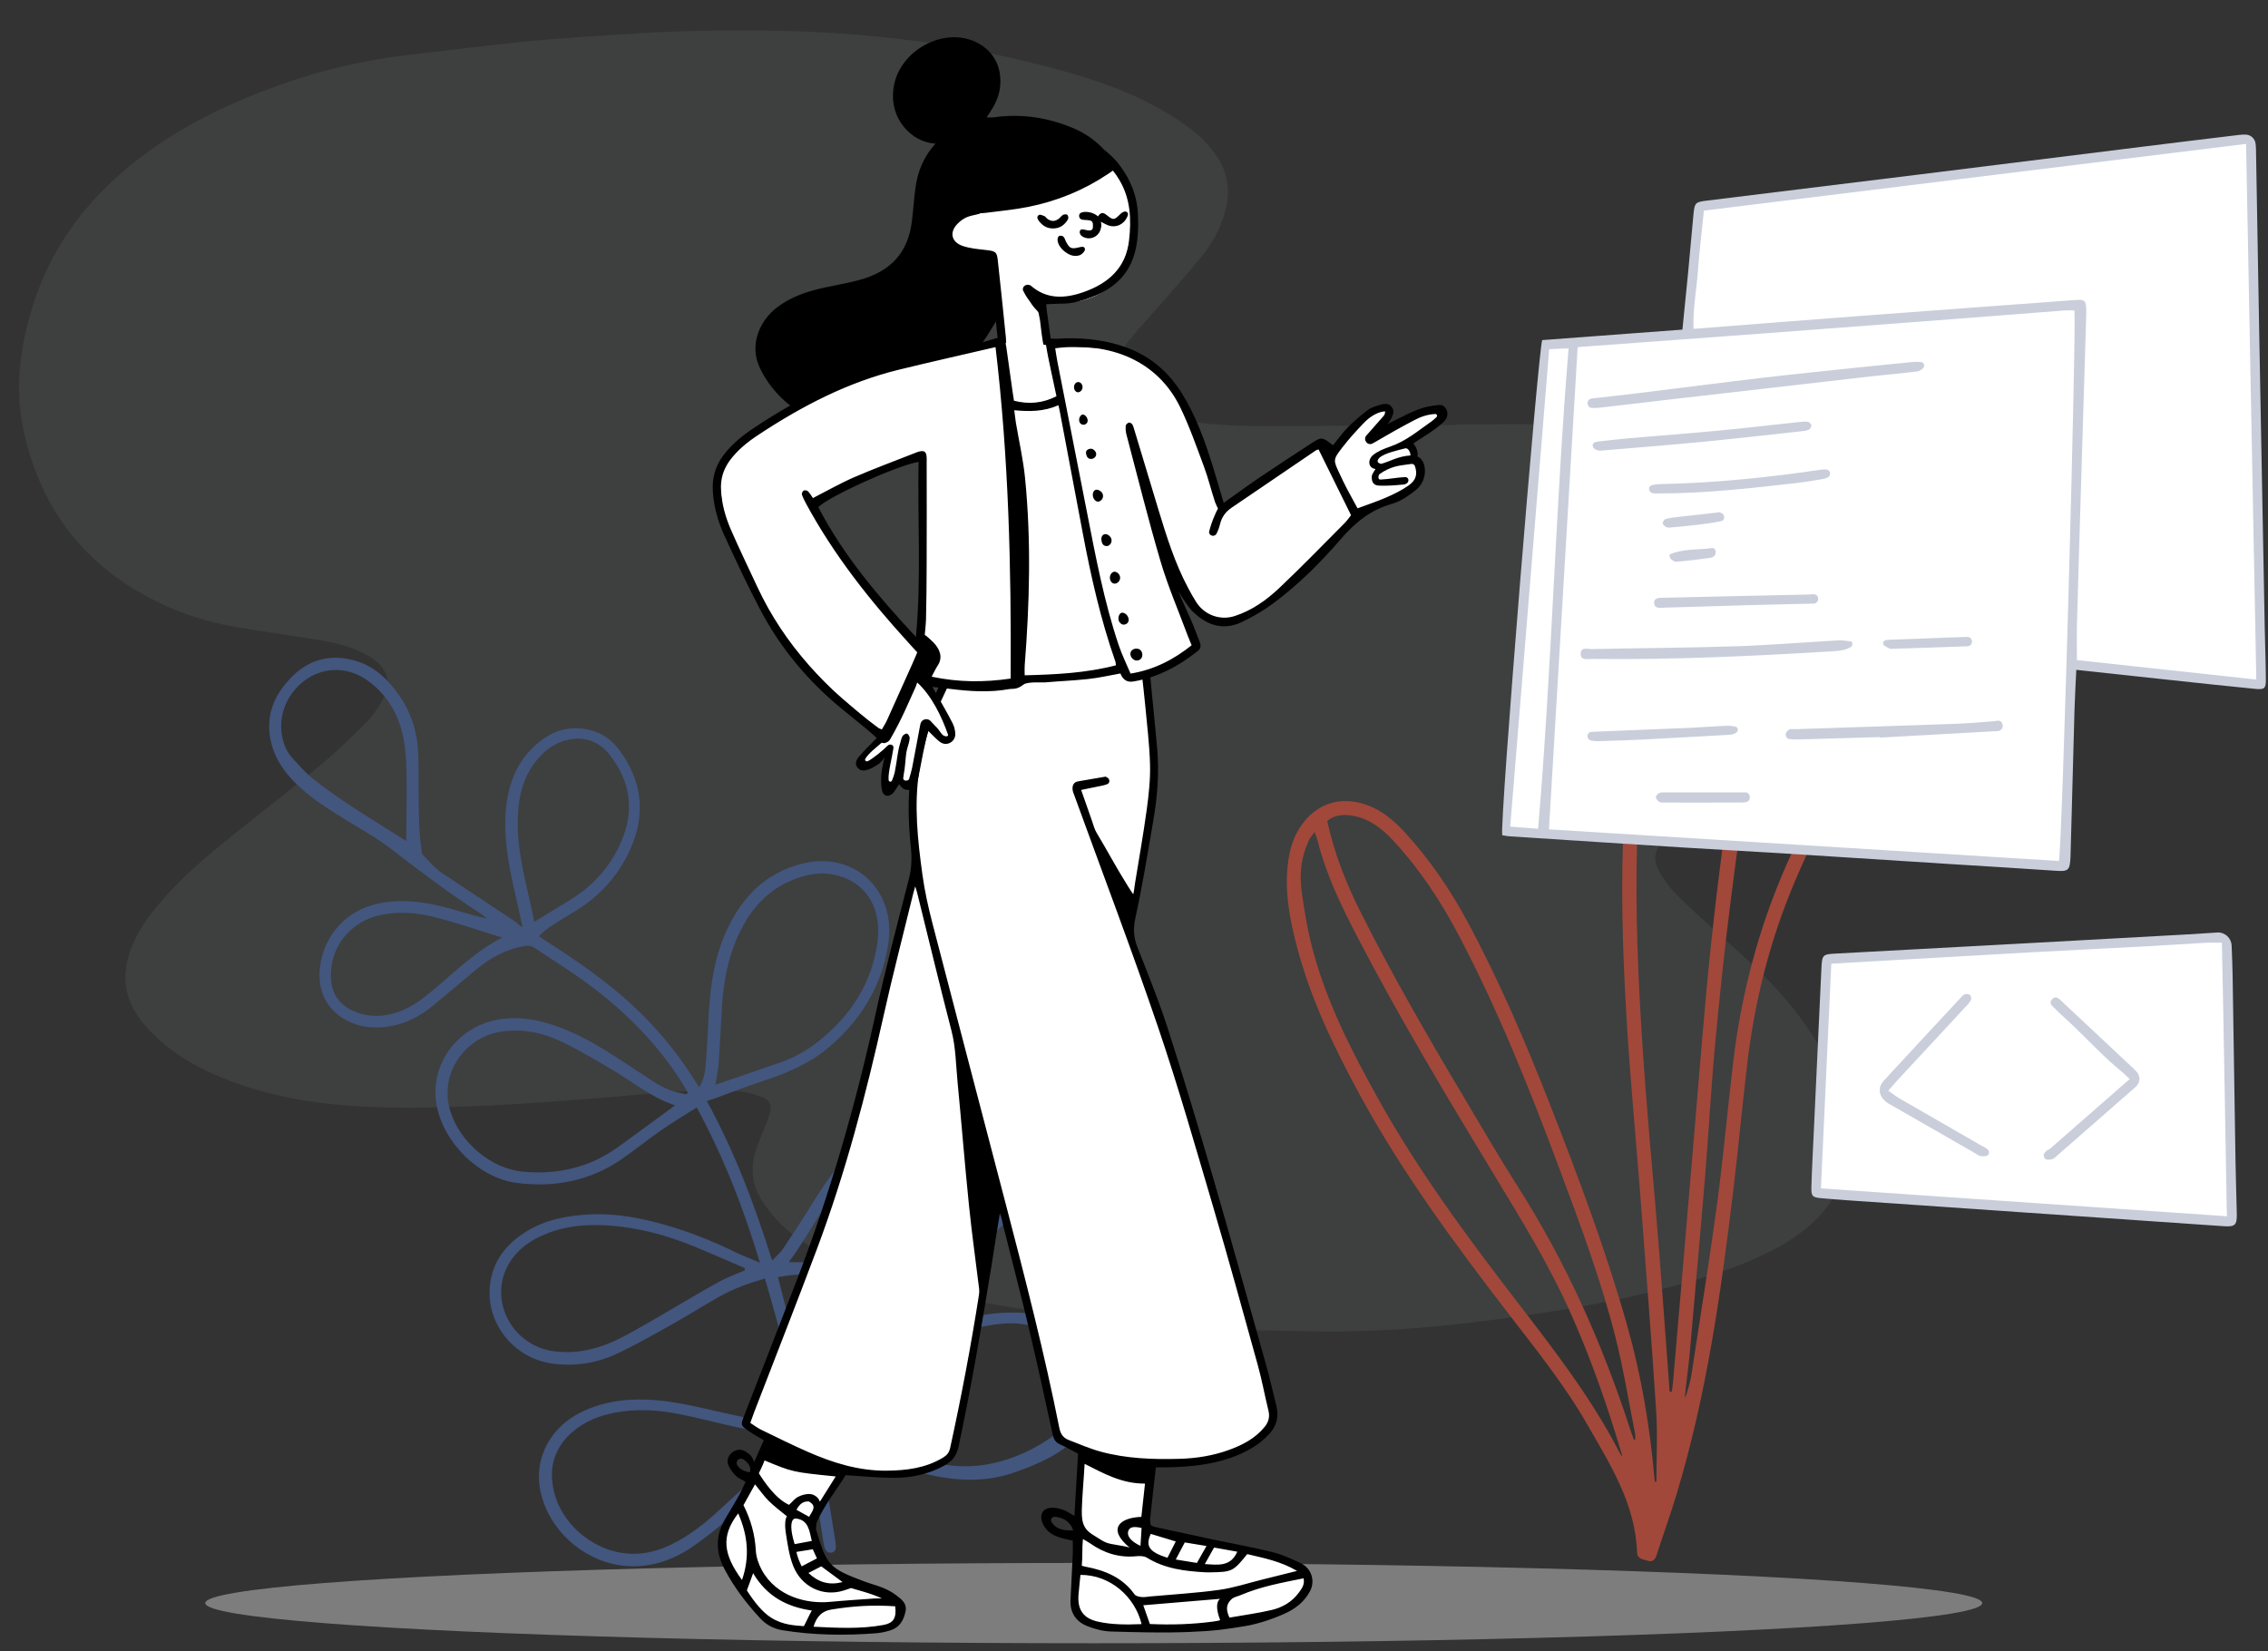 <svg viewBox="35.875 100.215 1327.375 966.361" xmlns="http://www.w3.org/2000/svg" overflow="visible">
    <rect x="35.875" y="100.215" width="1327.375" height="966.361" fill="#333333" stroke="none"/>
    <g id="Master/Spot Illustrations/Coding" stroke="none" stroke-width="1" fill="none" fill-rule="evenodd">
        <ellipse id="Oval" fill="#C9C9C9" opacity=".5" cx="676" cy="1038.5" rx="520" ry="23.5"/>
        <g id="Background" opacity=".5" transform="translate(36, 63) scale(1 1)">
            <g id="Background/Blob 4" stroke="none" stroke-width="1" fill="none" fill-rule="evenodd">
                <path d="M851.547,285.628 C886.446,285.628 921.36,285.001 956.241,285.802 C991.838,286.62 1027.367,289.321 1062.681,294.185 C1094.939,298.627 1126.804,304.861 1157.54,315.946 C1175.232,322.327 1192.239,330.149 1206.793,342.272 C1212.607,347.114 1218.099,352.629 1222.625,358.671 C1232.579,371.959 1232.587,386.353 1223.6,400.344 C1219.125,407.311 1213.285,413.016 1206.835,418.114 C1193.215,428.882 1178.075,437.166 1162.574,444.802 C1132.084,459.823 1100.439,472.164 1068.967,484.903 C1047.26,493.69 1025.471,502.277 1003.863,511.3 C996.683,514.298 989.86,518.211 983.058,522.031 C979.765,523.88 976.623,526.198 973.891,528.805 C968.228,534.205 967.108,540.255 970.823,547.096 C973.139,551.359 976.09,555.411 979.388,558.974 C984.316,564.299 989.712,569.205 995.066,574.119 C1005.241,583.461 1015.694,592.506 1025.731,601.995 C1041.655,617.048 1055.807,633.593 1066.453,652.888 C1074.697,667.829 1080.699,683.513 1081.631,700.781 C1082.641,719.5 1077.134,735.892 1064.1,749.569 C1055.97,758.101 1046.271,764.452 1035.823,769.718 C1017.398,779.007 997.803,785.067 977.953,790.349 C945.075,799.098 911.614,804.752 877.909,809.168 C851.773,812.592 825.557,815.374 799.232,816.171 C777.273,816.838 755.262,816.25 733.284,815.754 C719.854,815.453 706.412,814.626 693.03,813.42 C668.432,811.202 643.851,808.734 619.306,805.991 C594.927,803.267 570.733,799.293 546.822,793.727 C525.555,788.778 504.622,782.823 485.052,772.86 C473.818,767.142 463.184,760.494 454.543,751.185 C451.106,747.483 447.997,743.376 445.319,739.09 C440.026,730.616 439.137,721.319 441.863,711.805 C443.207,707.113 445.244,702.617 446.989,698.041 C448.089,695.158 449.445,692.353 450.304,689.402 C451.805,684.243 450.698,681.176 445.741,679.272 C441.234,677.54 436.334,676.087 431.561,675.935 C419.776,675.558 407.941,675.564 396.171,676.215 C380.578,677.078 365.037,678.819 349.459,679.968 C327.176,681.612 304.898,683.458 282.584,684.475 C263.353,685.353 244.059,685.803 224.819,685.349 C194.569,684.635 164.669,681.08 136.028,670.418 C121.986,665.189 108.578,658.672 96.951,649.156 C91.378,644.594 86.071,639.403 81.771,633.654 C72.638,621.443 71.012,607.797 76.225,593.371 C79.867,583.291 85.871,574.681 92.666,566.562 C105.338,551.419 120.367,538.774 135.658,526.443 C152.777,512.637 170.255,499.269 187.187,485.24 C196.545,477.487 205.29,468.959 213.933,460.398 C217.497,456.868 220.524,452.592 223.002,448.207 C229.526,436.662 226.951,427.757 215.528,421.11 C206.758,416.007 197.053,413.557 187.172,411.93 C170.688,409.215 154.112,407.039 137.657,404.166 C121.856,401.407 106.619,396.602 92.16,389.557 C49.207,368.628 23.124,334.512 13.424,287.91 C8.372,263.637 11.692,239.959 18.992,216.447 C29.192,183.598 48.223,157.34 74.511,135.388 C101.215,113.089 131.651,98.377 164.028,86.802 C188.612,78.014 213.825,72.202 239.736,69.255 C263.918,66.506 288.064,63.406 312.283,61.04 C330.356,59.274 348.519,58.443 366.641,57.176 C392.946,55.336 419.288,54.808 445.646,55.059 C505.869,55.634 565.23,62.688 623.301,79.125 C641.15,84.177 658.695,90.185 675.094,98.95 C682.753,103.044 690.158,107.774 697.103,112.983 C701.981,116.643 706.366,121.225 710.129,126.051 C718.795,137.167 720.562,149.735 716.322,163.149 C713.549,171.923 709.146,179.903 703.399,186.984 C695.618,196.574 687.386,205.8 679.284,215.127 C673.324,221.986 667.003,228.55 661.341,235.644 C657.746,240.146 654.506,245.119 652.091,250.337 C647.428,260.411 650.205,268.298 659.77,273.95 C667.228,278.356 675.524,280.441 683.933,282.028 C702.391,285.511 721.083,286.623 739.808,286.639 C769.425,286.664 799.043,286.239 828.661,286.031 C836.289,285.977 843.918,286.023 851.547,286.023 L851.547,285.628 Z" id="Fill-1" fill="#c9ceda" opacity=".15"/>
            </g>
        </g>
        <g id="Decoration" transform="translate(136, 235) scale(1 1)">
            <g id="Decoration/Nature 2" stroke="none" stroke-width="1" fill="none" fill-rule="evenodd">
                <path d="M159.101,445.224 C145.03,445.224 130.929,444.647 116.9,445.414 C106.498,445.984 96.218,448.337 86.898,453.597 C73.073,461.4 65.772,476.374 68.766,491.801 C71.517,505.969 80.045,512.079 92.989,512.016 C99.648,511.982 105.88,509.762 111.553,506.098 C119.064,501.249 124.273,494.399 129.075,487.048 C138.348,472.855 146.325,457.689 159.101,445.224 M88.871,407.593 C85.148,395.078 81.792,383.048 77.955,371.173 C75.716,364.242 73.312,357.241 69.912,350.831 C63.294,338.353 53.495,328.957 39.756,324.372 C26.839,320.06 13.906,323.74 5.689,333.758 C-3.185,344.576 -4.608,359.437 1.949,370.97 C4.199,374.927 7.023,378.323 10.909,380.605 C16.059,383.629 21.202,386.86 26.74,389.003 C46.908,396.809 67.957,401.761 88.871,407.593 M174.425,430.906 C180.341,424.222 185.596,418.282 190.855,412.346 C201.314,400.539 207.578,386.778 209.345,371.185 C211.594,351.319 204.096,335.584 187.636,324.298 C178.39,317.958 167.87,318.62 158.93,325.388 C154.504,328.74 151.303,333.048 148.985,338.047 C144.232,348.295 143.794,358.987 146.055,369.823 C147.115,374.91 148.569,379.971 150.408,384.833 C156.513,400.971 166.046,415.33 174.425,430.906 M351.825,590.052 C351.74,589.617 351.656,589.182 351.572,588.746 C340.501,587.542 329.445,586.17 318.356,585.177 C301.588,583.675 284.869,584.282 268.422,588.067 C254.583,591.251 241.626,596.587 231.029,606.482 C224.386,612.685 219.584,620.122 218.202,629.305 C214.744,652.283 235.61,671.857 258.958,667.907 C272.621,665.595 283.857,658.705 293.594,649.4 C302.368,641.016 310.392,631.836 318.704,622.966 C325.697,615.502 332.481,607.834 339.644,600.54 C343.386,596.729 347.745,593.529 351.825,590.052 M284.654,509.52 C270.329,509.333 257.682,503.884 244.505,500.673 C233.135,497.902 221.721,495.094 210.166,493.358 C197.424,491.444 184.797,492.716 173.106,498.899 C155.552,508.185 147.102,532.046 159.631,550.962 C170.116,566.794 192.264,576.58 210.947,572.681 C230.837,568.53 247.534,558.924 259.925,542.53 C268.026,531.813 276.038,521.029 284.654,509.52 M303.658,491.109 C314.991,482.896 325.949,475.057 336.79,467.061 C343.369,462.207 348.928,456.281 353.591,449.604 C367.64,429.485 373.973,407.287 369.849,382.947 C366.713,364.434 353.493,350.917 332.947,353.405 C326.848,354.144 321.412,356.575 316.378,359.92 C302.928,368.859 295.261,381.577 292.018,397.131 C288.649,413.291 290.001,429.304 293.728,445.203 C296.317,456.249 299.213,467.226 301.756,478.283 C302.691,482.344 303.001,486.546 303.658,491.109 M408.492,675.614 C406.17,675.879 404.14,676.127 402.106,676.335 C392.546,677.311 382.998,678.414 373.424,679.208 C362.12,680.146 350.764,680.509 339.486,681.682 C326.81,682.998 314.492,685.952 303.113,692.071 C295.18,696.336 288.256,701.797 283.35,709.469 C276.998,719.403 275.59,730.069 280.22,741.027 C288.704,761.102 309.762,770.436 327.189,769.558 C338.914,768.968 349.018,764.067 357.663,755.982 C365.502,748.651 371.739,740.052 377.189,730.933 C387.687,713.362 397.781,695.546 408.019,677.818 C408.28,677.365 408.259,676.747 408.492,675.614 M426.057,667.519 C427.552,667.668 428.305,667.833 429.049,667.806 C448.748,667.072 468.458,666.53 488.14,665.491 C500.795,664.822 513.029,661.627 524.028,655.341 C537.795,647.472 548.801,636.514 557.541,623.206 C562.389,615.826 563.929,607.952 562.602,599.521 C560.853,588.407 555.642,579.289 544.529,575.331 C531.231,570.594 517.839,570.449 504.462,576.034 C486.881,583.375 472.711,594.939 460.982,609.64 C449.773,623.688 440.142,638.8 431.677,654.629 C429.531,658.641 428.012,662.986 426.057,667.519 M375.131,577.8 C389.863,573.455 403.885,569.467 417.813,565.168 C430.164,561.355 442.017,556.353 452.644,548.78 C472.162,534.871 486.005,516.974 491.428,493.113 C493.523,483.9 494.059,474.774 490.871,465.675 C486.963,454.518 478.253,448.025 466.524,447.809 C452.776,447.554 441.023,452.957 430.591,461.409 C415.586,473.569 405.498,489.474 397.345,506.777 C386.74,529.282 383.415,554.055 375.131,577.8 M419.278,666.081 C420.074,664.583 420.574,663.791 420.933,662.941 C430.23,640.869 443.356,621.127 458.431,602.698 C471.375,586.875 487.271,574.793 506.957,568.389 C518.287,564.702 529.826,562.82 541.638,566.467 C557.296,571.301 566.5,581.745 569.935,597.752 C573.791,615.722 566.821,629.961 554.792,642.251 C549.162,648.002 542.74,653.105 536.168,657.785 C521.899,667.946 505.345,671.852 488.243,672.984 C469.165,674.247 450.025,674.56 430.912,675.301 C429.024,675.374 427.138,675.553 424.751,675.716 C425.319,677.303 425.635,678.551 426.188,679.684 C433.805,695.285 441.466,710.864 449.088,726.462 C450.897,730.164 450.75,732.069 448.749,733.093 C446.544,734.22 444.58,733.164 442.7,729.324 C436.933,717.543 431.336,705.677 425.566,693.897 C423.053,688.765 420.278,683.763 417.198,677.896 C415.537,680.362 414.282,682.011 413.251,683.79 C404.938,698.154 396.907,712.689 388.293,726.87 C382.892,735.76 377.042,744.447 370.659,752.654 C362.077,763.688 351.332,771.945 337.365,775.451 C313.824,781.359 287.121,769.921 275.38,748.706 C265.615,731.062 269.895,710.067 286.117,695.928 C297.181,686.285 310.246,680.885 324.422,677.826 C337.493,675.006 350.801,674.353 364.085,673.348 C378.318,672.273 392.527,670.853 406.74,669.513 C408.227,669.373 409.667,668.756 411.821,668.173 C396.772,641.865 381.222,616.422 364.524,591.091 C356.431,596.344 349.074,601.892 342.655,608.508 C335.132,616.265 328.171,624.563 320.693,632.368 C312.153,641.281 303.647,650.272 294.514,658.555 C284.926,667.249 273.536,672.809 260.583,675.012 C236.009,679.194 212.94,661.696 211.153,637.171 C210.275,625.115 214.947,614.891 222.649,605.952 C231.484,595.698 243.09,589.7 255.578,585.172 C267.672,580.786 280.275,578.998 293.029,578.381 C309.665,577.576 326.22,578.663 342.68,581.295 C347.604,582.084 352.604,582.396 359.011,583.08 C340.494,555.276 320.653,530.24 297.086,507.02 C291.417,513.679 285.89,519.793 280.799,526.25 C274.944,533.675 269.689,541.574 263.795,548.967 C249.913,566.377 231.364,576.2 209.775,579.994 C187.634,583.885 161.801,570.435 151.258,550.491 C139.793,528.802 149.418,501.735 172.429,491.052 C185.123,485.159 198.51,484.619 212.139,486.075 C228.742,487.847 244.533,493.002 260.466,497.591 C267.68,499.669 274.837,502.195 282.509,501.969 C284.722,501.903 286.927,501.604 289.135,501.412 C289.275,500.999 289.414,500.586 289.555,500.171 C287.919,498.68 286.323,497.142 284.644,495.7 C262.336,476.542 236.676,463.468 208.888,454.368 C199.181,451.189 189.27,448.635 179.523,445.568 C176.839,444.723 174.77,445.202 172.413,446.44 C162.909,451.44 155.771,458.87 149.978,467.735 C144.066,476.785 138.211,485.872 132.277,494.907 C127.107,502.779 120.645,509.308 112.213,513.716 C105.045,517.462 97.438,519.509 89.34,518.668 C74.67,517.145 64.717,507.545 62.184,492.84 C58.898,473.757 67.695,455.919 84.909,446.817 C95.89,441.013 107.845,438.801 120.034,438.096 C129.076,437.574 138.171,437.994 147.48,437.197 C146.013,436.641 144.578,435.973 143.075,435.546 C122.46,429.684 102.34,422.433 82.307,414.821 C71.731,410.802 60.485,408.518 49.504,405.594 C38.307,402.61 27.167,399.52 16.86,394.032 C9.067,389.883 2.247,384.636 -2.596,377.123 C-11.627,363.116 -10.507,348.764 -2.977,334.83 C4.261,321.439 16.168,315.083 31.399,315.417 C38.668,315.576 45.428,317.944 51.692,321.587 C64.477,329.025 73.976,339.552 79.39,353.255 C83.062,362.548 85.536,372.311 88.645,381.832 C90.918,388.791 93.069,395.81 95.789,402.596 C97.362,406.523 99.951,412.032 99.951,412.032 C99.951,412.032 109.511,417.999 114.379,419.402 C130.867,424.154 147.272,429.186 163.726,434.059 C164.77,434.368 166.944,435.746 168.771,435.932 C165.196,429.471 160.971,422.125 157.654,416.28 C149.734,402.315 142.31,388.148 139.133,372.199 C136.411,358.531 137.151,345.229 144.196,332.893 C151.097,320.807 161.165,313.586 175.689,314.018 C182.312,314.216 188.13,316.787 193.282,320.688 C211.171,334.233 218.665,352.277 215.663,374.459 C213.43,390.952 206.669,405.478 195.509,417.917 C191.384,422.515 187.297,427.15 183.347,431.897 C181.942,433.585 180.992,435.653 179.422,438.222 C182.383,439.087 184.535,439.742 186.702,440.344 C211.297,447.186 235.373,455.331 257.611,468.178 C269.017,474.766 279.759,482.272 289.742,490.861 C291.322,492.22 292.931,493.544 294.943,495.235 C296.598,489.815 295.506,485.039 294.547,480.475 C292.523,470.856 289.877,461.37 287.596,451.804 C283.771,435.768 281.284,419.637 283.5,403.057 C286.421,381.201 295.7,363.376 315.302,351.972 C331.371,342.623 350.047,344.117 362.64,355.802 C370.282,362.896 374.642,371.897 376.215,382.072 C380.008,406.612 374.354,429.196 361.214,450.027 C353.132,462.84 341.822,472.385 329.527,480.985 C321.311,486.733 313.472,493.02 305.454,499.051 C304.381,499.859 303.248,500.589 301.662,501.687 C326.099,525.552 346.191,551.637 365.467,579.758 C367.008,576.716 368.613,574.403 369.4,571.84 C372.224,562.629 374.935,553.378 377.386,544.061 C381.269,529.297 385.706,514.746 392.436,500.984 C400.136,485.236 409.72,470.803 422.976,459.158 C435.356,448.283 449.466,441.221 466.436,441.426 C481.795,441.61 493.348,450.208 498.068,464.818 C501.843,476.501 500.624,488.099 497.312,499.587 C488.812,529.079 469.308,549.218 442.603,563.011 C430.021,569.512 416.372,573.134 402.791,576.903 C395.918,578.81 389.095,580.941 382.349,583.259 C378.751,584.494 375.365,586.342 371.572,588.053 C387.527,614.15 403.174,639.74 419.278,666.081" id="Fill-1" fill="#42567e" transform="translate(281, 545.5) rotate(17) translate(-281, -545.5)"/>
                <path d="M849.456,717.79 C840.859,688.56 830.944,660.073 818.545,632.508 C806.204,605.072 790.485,579.502 774.939,553.85 C747.021,507.782 719.251,461.634 694.4,413.803 C684.964,395.637 676.015,377.262 671.023,357.25 C670.671,355.843 670.069,354.498 669.26,352.206 C667.764,354.316 666.697,355.447 666.058,356.782 C661.498,366.298 660.255,376.514 661.647,386.741 C663.263,398.633 665.31,410.565 668.446,422.134 C676.704,452.616 691.026,480.521 706.276,507.981 C729.867,550.456 758.688,589.349 788.234,627.725 C810.016,656.015 831.792,684.277 848.186,716.212 C848.488,716.8 849.027,717.267 849.456,717.79 M856.12,707.914 C856.379,707.857 856.639,707.798 856.899,707.74 C856.899,706.684 857.074,705.593 856.873,704.578 C853.108,685.654 850.061,666.546 845.335,647.864 C836.747,613.929 824.457,581.148 812.219,548.394 C794.964,502.213 776.681,456.47 753.685,412.76 C743.159,392.752 730.861,374.013 715.454,357.405 C709.014,350.463 701.843,344.644 692.241,342.793 C686.585,341.703 681.125,341.956 676.648,345.716 C680.839,365.199 688.059,383.045 696.797,400.318 C715.06,436.419 735.201,471.472 755.918,506.197 C766.508,523.951 776.821,541.886 787.937,559.305 C816.347,603.823 837.656,651.578 853.945,701.696 C854.624,703.783 855.392,705.842 856.12,707.914 M969.272,154.756 C968.456,156.219 967.967,156.96 967.607,157.758 C946.627,204.275 933.529,253.124 925.409,303.335 C920.619,332.945 916.53,362.683 912.782,392.444 C909.261,420.41 906.258,448.452 903.661,476.519 C901.273,502.327 899.9,528.226 897.772,554.06 C894.915,588.732 891.755,623.377 888.744,658.034 C888.199,664.314 886.416,677.146 885.921,683.428 C887.297,681.299 889.373,672.608 889.71,670.398 C894.815,636.926 900.287,603.503 904.803,569.95 C908.561,542.022 910.981,513.915 914.355,485.931 C919.145,446.198 929.344,407.841 945.494,371.221 C955.302,348.984 965.962,327.119 976.397,305.162 C988.236,280.252 995.48,254.131 997.359,226.595 C998.434,210.86 998.237,195.207 992.43,180.174 C988.08,168.914 980.929,160.225 969.272,154.756 M877.049,679.83 C877.459,679.838 877.871,679.844 878.281,679.851 C878.534,677.975 878.864,676.107 879.027,674.223 C880.991,651.573 882.943,628.923 884.874,606.271 C887,581.351 889.068,556.425 891.221,531.507 C894.469,493.909 897.22,456.257 901.195,418.737 C905.601,377.153 911.006,335.673 918.471,294.495 C926.64,249.427 937.849,205.254 956.396,163.192 C957.841,159.916 959.006,156.515 960.285,153.214 C959.371,152.777 958.989,152.466 958.579,152.424 C957.451,152.312 956.311,152.247 955.179,152.279 C941.45,152.671 929.73,158.305 918.966,166.328 C902.037,178.948 890.952,195.912 883.153,215.213 C869.122,249.93 863,286.397 859.96,323.456 C857.054,358.872 857.217,394.361 858.608,429.841 C860.409,475.754 864.402,521.51 868.412,567.27 C871.389,601.241 873.689,635.27 876.287,669.274 C876.556,672.792 876.796,676.311 877.049,679.83 M869.303,732.488 C869.303,718.641 870.056,704.746 869.162,690.956 C866.5,649.894 863.261,608.868 860.116,567.839 C857.477,533.383 854.167,498.971 852.035,464.486 C849.481,423.161 848.187,381.762 850.499,340.371 C852.853,298.237 858.473,256.654 873.577,216.886 C881.522,195.964 892.621,177.165 910.201,162.748 C919.804,154.872 930.302,148.727 942.445,145.728 C966.963,139.671 985.122,150.049 996.215,168.907 C1002.458,179.521 1005.059,191.289 1005.707,203.422 C1007.719,241.047 999.281,276.484 983.147,310.335 C972.104,333.506 960.85,356.604 950.742,380.186 C935.977,414.629 926.856,450.725 922.457,487.95 C919.522,512.778 917.212,537.681 914.227,562.502 C907.034,622.331 898.599,681.95 881.098,739.848 C877.494,751.775 873.272,763.512 869.427,775.367 C868.607,777.898 867.158,779.626 864.538,778.785 C861.921,777.945 858.104,777.844 857.979,773.911 C857.09,745.575 842.346,722.562 828.973,699.179 C815.738,676.043 799.009,655.274 782.786,634.194 C751.158,593.102 720.373,551.437 695.548,505.706 C680.445,477.884 666.738,449.487 658.75,418.675 C654.51,402.32 651.393,385.83 653.891,368.791 C654.893,361.964 656.829,355.507 660.589,349.658 C669.56,335.707 684.053,330.751 699.665,336.308 C708.937,339.608 716.092,345.823 722.583,352.954 C736.894,368.673 748.76,386.091 758.811,404.803 C777.445,439.489 792.923,475.598 807.241,512.223 C823.785,554.544 839.786,597.072 852.153,640.844 C860.452,670.221 865.561,700.217 868.147,730.638 C868.202,731.294 868.408,731.938 868.544,732.587 C868.797,732.554 869.049,732.521 869.303,732.488" id="Fill-1" fill="#A1483A"/>
            </g>
        </g>
        <g transform="translate(319, 101) scale(1 1)" id="Master/Character/Standing">
            <g id="Master/Character/Standing" stroke="none" stroke-width="1" fill="none" fill-rule="evenodd">
                <g id="Bottom/Standing" transform="translate(39, 389) scale(1 1)">
                    <g id="Bottom/Standing/Crossed legs" stroke="none" stroke-width="1" fill="none" fill-rule="evenodd">
                        <path d="M101,519.009 L117.455,548.028 C127.111,559.332 139.438,564.983 154.437,564.983 C176.935,564.983 199.279,565.696 204.402,557.863 C209.524,550.03 192.936,539.519 188.048,539.519 C183.161,539.519 161.818,527.875 159.965,524.943 C158.73,522.988 156.554,515.34 153.437,501.997 L172.765,470.976 C208.79,474.077 229.723,470.8 235.564,461.144 C241.405,451.488 249.031,407.325 258.442,328.654 L264.147,314.311 L297.506,451.825 L312.844,459.148 L309.362,486.253 L306.364,551.371 C311.028,560.484 325.021,564.373 348.343,563.039 C383.327,561.037 428.964,563.039 442.516,540.768 C451.365,528.263 420.64,516.674 350.342,506 L352.608,466.973 C389.078,467.009 412.756,458.353 423.642,441.005 C423.642,440.048 416.306,411.744 401.633,356.091 L357.191,205.599 L337.47,152.019 L345.518,124.317 C352.504,86.722 355.243,63.663 353.732,55.142 C351.467,42.36 351.169,9.614 348.343,3.925 C346.46,0.133 309.173,-0.912 236.482,0.792 C222.995,26.825 215.794,44.941 214.881,55.142 C213.512,70.443 213.512,109.886 214.881,120.687 C212.265,129.402 199.788,179.414 177.45,270.724 C140.037,379.419 119.443,435.833 115.668,439.964 C111.893,444.096 116.947,448.049 130.83,451.825 L111.567,488.988 L102.186,506 L101,519.009 Z" id="Fill" fill="#FFF"/>
                        <path d="M438.036,542.373 C434.046,547.81 428.449,551.065 422.163,552.532 C413.952,554.449 405.559,555.57 397.43,557 C395.1,552.046 395.713,549.048 398.574,546.276 C399.945,544.948 402.025,544.658 403.76,543.921 C415.894,538.756 427.713,536.654 440.825,534 C441.59,537.79 439.702,540.101 438.036,542.373 M392,558.492 C391.324,558.783 389.367,559.111 387.941,559.303 C375.706,560.943 363.417,561.322 350.847,560.75 C349.503,556.915 348.359,553.649 347,549.772 C362.249,548.495 377.136,547.246 392,546 C392,546 387.961,547.956 392,558.492 M341.882,543.399 C334.805,533.453 324.524,529.314 313.054,527.174 C312.295,527.033 312.438,527.022 311,526.627 C311.523,521.424 311.124,516.395 311.666,511 C313.351,512.007 314.678,512.689 315.885,513.539 C324.005,519.253 332.894,522.061 342.934,521.078 C344.956,520.88 347.454,520.901 349.063,521.895 C359.615,528.414 371.372,529.834 383.359,530.48 C384.53,530.544 385.707,530.51 386.881,530.492 C398.891,530.299 399.803,529.843 407.826,519.829 C417.367,522.138 427.273,523.934 437,529.672 C429.681,531.493 423.353,533.078 417.02,534.641 C408.498,536.745 400.076,539.555 391.427,540.762 C378.092,542.625 364.601,543.387 351.175,544.609 C349.424,544.77 347.644,545.131 345.925,544.951 C344.511,544.802 342.587,544.391 341.882,543.399 M320.358,559.335 C311.852,557.413 308.372,552.292 309.092,543.543 C309.41,539.677 309.846,535.82 310.223,532.001 C327.657,531.891 342.142,544.808 346,560.806 C337.092,561.164 328.641,561.205 320.358,559.335 M346,504.516 C345.806,507.699 345.607,510.97 345.361,515 C339.866,512.479 337.361,509.302 338.139,506.559 C338.85,504.05 340.971,503.422 346,504.516 M311.021,493.827 C311.268,485.107 312.157,476.355 312.663,467 C323.927,472.7 334.521,478.653 348,478.566 C347.245,485.463 346.554,491.785 345.871,498.031 C333.073,498.504 325.724,505.061 338.967,516 C334.684,514.665 328.519,514.383 325.171,513.035 C322.848,512.098 320.802,510.487 318.606,509.224 C312.634,505.788 310.778,502.369 311.021,493.827 M351.365,508 C356.022,509.408 360.728,510.832 366,512.427 C364.223,515.938 362.666,519.009 361.152,522 C349.984,518.471 348.274,514.89 351.365,508 M384,515.086 C382.01,518.594 380.343,521.532 378.376,525 C374.462,524.365 370.563,523.734 366,522.994 C367.979,519.248 369.542,516.291 371.28,513 C375.455,513.685 379.371,514.327 384,515.086 M388.422,516 C393.293,516.87 397.488,517.619 402,518.425 C398.113,527.376 390.73,526.132 383,525.666 C385.042,522.025 386.609,519.232 388.422,516 M295.306,498.005 C300.423,498.333 304.675,501.375 306,505.963 C299.414,506.274 295.255,504.623 293.224,500.841 C292.49,499.473 293.66,497.9 295.306,498.005 M250.83,368.059 C246.128,398.136 240.455,428.026 233.948,457.766 C233.316,460.652 231.853,462.114 229.609,463.463 C219.529,469.518 208.411,470.877 196.948,470.996 C180.578,471.165 165.378,466.453 150.644,459.975 C141.362,455.894 132.274,451.369 123.152,446.937 C121.098,445.939 119.263,444.489 117,443.036 C117.835,440.714 118.509,438.718 119.266,436.755 C131.534,404.899 144.049,373.135 156.03,341.172 C172.702,296.699 184.725,250.881 195.04,204.565 C200.127,181.725 206.022,159.064 211.574,136.328 C211.985,134.637 212.731,131.583 213.522,129 C214.251,131.078 214.692,132.931 214.927,133.88 C221.504,160.38 227.843,186.94 234.703,213.366 C237.288,223.325 237.324,233.445 238.295,243.51 C240.62,267.594 242.535,291.72 244.986,315.79 C246.646,332.086 248.946,348.317 250.921,364.582 C251.06,365.723 251.007,366.922 250.83,368.059 M157.704,489.179 C156.853,486.388 154.172,484.909 152.188,484.7 C149.855,484.454 147.159,485.201 145.015,486.282 C143.019,487.287 141.542,489.295 139.686,491 C131.867,487.485 125.214,477.659 122,472.514 C122,472.514 124.225,468.09 125.346,465 C141.782,471.848 141.782,471.848 167,474.375 C163.932,479.127 160.592,484.705 157.704,489.179 M156,522.348 C153.188,523.811 150.558,525.178 147.055,527 C146.268,525.065 144.944,523.048 144,518.538 C147.589,517.962 150.512,517.492 153.576,517 C154.429,518.883 155.117,520.402 156,522.348 M171,536.212 C163.004,538.205 157.017,536.414 151,530.879 C154.011,529.328 156.465,528.064 158.534,527 C162.685,530.067 166.388,532.804 171,536.212 M144,493.903 C145.795,490.72 147.666,488.808 151.25,489.015 C156.16,491.705 153.386,494.464 151.422,498 C148.912,496.614 146.636,495.358 144,493.903 M153,512.131 C149.986,512.692 142.945,514 142.945,514 C140.21,505.142 140.894,501.475 141.79,499.969 C142.196,499.291 142.992,498.921 143.776,499.014 C151.035,499.872 151.521,506.018 153,512.131 M194,545.788 C192.579,545.788 191.151,545.7 189.737,545.802 C181.021,546.43 172.293,546.972 163.594,547.79 C150.339,549.035 132.416,544.982 123.727,529.136 C121.835,525.687 120.428,521.57 120.22,517.684 C119.722,508.391 117.324,499.772 113,491.184 C115.095,487.412 117.31,483.425 119.767,479 C122.764,482.669 125.071,486.002 127.899,488.812 C130.765,491.66 134.925,494.86 138.457,497.723 C137.183,499.16 137.208,503.897 137.782,507.472 C138.82,513.934 139.691,520.604 142.051,526.635 C146.794,538.746 159.124,544.99 171.507,541.192 C173.602,540.549 175.935,539.698 175.935,539.698 C177.868,540.355 188.545,542.996 194,545.788 M201.802,550.369 C202.711,557.526 200.504,560.258 194.975,561.285 C181.587,563.771 168.118,563.014 154,562.337 C155.871,556.198 159.059,553.111 164.562,552.245 C177.38,550.225 187.965,549.483 201.802,550.369 M129.176,557.034 C124.236,553.923 119.463,548.1 115,541.088 C116.064,538.149 117.181,535.06 118.65,531 C126.601,544.479 138.259,550.728 153,552.846 C151.202,556.039 149.715,559.563 148.34,562 C143.364,561.589 136.223,561.472 129.176,557.034 Z M112.138,535 C101.384,520.219 99.469,509.563 109.909,496 C115.689,509.074 116.708,521.766 112.138,535 M109.191,467.537 C108.948,467.102 108.97,466.534 109.075,465.926 C109.277,464.735 110.411,463.892 111.679,464.011 C112.273,464.068 112.81,464.187 113.174,464.49 C115.381,466.333 117.82,468.314 116.732,472 C113.411,471.416 110.686,470.21 109.191,467.537 M422.851,518.737 C411.535,515.89 400.013,513.874 388.589,511.452 C377.55,509.112 366.53,506.69 355.499,504.317 C353.989,503.992 352.031,503.64 351.286,502.726 C351.286,502.726 350.93,500.057 351.094,498.426 C352.07,488.766 353.233,479.126 354.375,469.033 C357.431,469.033 359.928,469.1 362.42,469.022 C374.533,468.647 386.542,467.546 398.084,463.488 C406.633,460.481 414.419,456.355 420.717,449.516 C425.314,444.523 426.401,439.057 424.823,432.749 C422.791,424.613 420.929,416.429 418.663,408.358 C408.33,371.538 398.083,334.691 387.408,297.969 C379.075,269.309 370.515,240.705 361.372,212.297 C356.177,196.153 349.78,180.385 343.568,164.59 C341.365,158.985 340.961,153.995 342.296,147.88 C346.413,129.023 349.501,109.935 352.791,90.902 C355.227,76.817 356.378,62.619 355.125,48.322 C354.239,38.208 353.193,28.106 352.22,17.999 C351.663,12.205 351.11,6.412 350.495,0 L350.432,0 C348.607,0 347.043,1.197 346.429,2.919 C346.345,3.156 346.252,3.394 346.151,3.636 C346.108,3.738 346.056,3.84 346.009,3.943 C346.024,3.939 346.038,3.936 346.053,3.931 C346.797,10.71 347.539,16.652 348.085,22.612 C349.154,34.276 350.64,45.938 350.941,57.627 C351.167,66.354 350.231,75.181 349.046,83.858 C347.041,98.553 344.438,113.165 342.059,127.807 C341.906,128.746 341.607,132.007 341.122,133.6 C340.028,132.236 337.659,128.321 337.028,127.311 C330.731,117.222 325.823,107.837 319.679,97.658 C318.393,95.525 317.789,92.97 316.943,90.584 C314.869,84.732 312.837,78.866 310.635,72.568 C314.143,71.853 317.318,71.234 320.48,70.554 C322.383,70.145 324.356,69.852 326.116,69.09 C326.299,69.01 326.461,68.883 326.608,68.721 C327.548,67.693 327.183,66.01 325.972,65.322 C325.688,65.16 325.4,65.004 325.106,64.859 C324.808,64.712 324.339,64.875 323.957,64.941 C318.974,65.799 314,66.706 309.009,67.516 C306.31,67.953 305.459,69.779 305.588,72.118 C305.66,73.437 306.275,74.744 306.739,76.023 C323.049,120.952 340.052,165.642 355.465,210.876 C367.288,245.572 377.364,280.879 387.735,316.056 C396.892,347.119 405.473,378.354 414.109,409.567 C416.501,418.209 418.084,427.071 420.234,435.783 C421.167,439.566 420.315,442.592 417.887,445.536 C412.467,452.109 405.277,455.858 397.516,458.719 C388.101,462.188 378.271,463.779 368.316,464.058 C352.708,464.496 337.097,463.975 321.924,459.827 C315.571,458.091 309.477,455.389 303.303,453.029 C300.156,451.825 298.558,449.503 297.873,446.063 C289.137,402.219 277.997,358.947 266.711,315.713 C252.37,260.781 237.914,205.88 223.676,150.923 C221.232,141.491 219.076,131.918 217.752,122.277 C214.966,102.005 212.716,81.655 215.877,61.159 C217.7,49.33 220.651,37.845 225.621,26.93 C227.302,23.235 235.258,6.377 236.876,2.92 C236.882,2.92 236.887,2.92 236.892,2.919 C236.673,2.312 236.397,1.72 236.085,1.137 C235.492,0.027 233.903,0.006 233.246,1.078 L233.23,1.105 C224.246,15.651 213.478,44.871 211.132,61.649 C209.091,76.247 209.354,90.865 210.905,105.475 C211.59,111.929 211.482,118.176 209.837,124.59 C203.098,150.862 196.14,177.1 190.343,203.587 C178.76,256.503 163.835,308.381 144.416,358.941 C134.201,385.536 123.781,412.053 113.474,438.614 C111.22,444.423 111.218,444.504 116.459,448.072 C119.132,449.894 121.996,451.434 124.893,453.173 C123.096,457.165 120.948,462.185 119.218,466.033 C118.029,462.242 116.435,461.317 114.736,460.127 C112.308,458.427 109.649,458.265 107.036,459.851 C104.588,461.338 102.941,464.576 104.024,467.449 C104.933,469.862 106.687,472.1 108.518,473.972 C109.94,475.427 112.058,476.2 114.247,477.501 C112.92,480.258 111.797,482.925 110.394,485.435 C107.823,490.034 105.122,494.562 102.412,499.08 C96.56,508.835 96.673,518.649 101.899,528.608 C107.475,539.235 114.679,548.666 122.805,557.427 C126.375,561.278 130.736,563.583 135.963,564.416 C154.155,567.315 172.426,567.597 190.744,566.142 C193.627,565.913 196.541,565.257 199.293,564.349 C204.483,562.637 206.797,558.381 207.858,553.373 C208.854,548.669 205.428,546.214 202.367,543.887 C200.07,542.142 197.434,540.731 194.763,539.625 C191.173,538.138 187.361,537.2 183.718,535.83 C163.649,528.289 161.724,526.677 155.822,506.498 C155.712,506.124 155.446,505.748 155.473,505.39 C155.586,503.893 155.425,502.243 156.005,500.934 C160.532,490.726 167.615,482.14 172.79,473.628 C182.779,474.226 191.694,475.136 200.615,475.2 C211.046,475.276 221.096,473.167 230.427,468.077 C235.092,465.532 237.694,462.49 238.916,456.755 C246.36,421.801 252.383,386.603 258.102,351.343 C259.597,342.127 261.468,329.62 263.042,320.417 C264.203,323.077 264.822,326.831 265.234,328.463 C270.287,348.521 275.509,368.54 280.281,388.665 C285.1,408.979 289.517,429.39 293.966,449.791 C294.558,452.508 295.547,454.372 298.163,455.548 C301.681,457.131 305.045,459.058 308.815,461.014 C308.12,472.972 307.426,484.913 306.698,497.462 C303.989,495.961 302.231,494.707 300.276,493.979 C298.309,493.246 296.154,492.699 294.072,492.664 C288.478,492.569 285.923,496.341 287.996,501.548 C289.895,506.316 293.8,508.827 298.479,510.235 C300.846,510.948 303.295,511.383 305.744,511.952 C305.744,514.779 305.838,517.301 305.727,519.816 C305.325,528.785 304.85,537.752 304.411,546.718 C304.051,554.067 307.565,559.279 314.072,561.914 C318.497,563.705 323.423,564.992 328.162,565.128 C343.356,565.568 358.58,566.003 373.772,565.402 C389.185,564.793 395.319,563.813 406.82,561.927 C414.137,560.726 422.952,557.745 429.782,554.658 C436.097,551.803 441.335,547.698 444.608,541.461 C447.762,535.449 445.377,528.144 439.262,525.214 C433.957,522.671 428.509,520.161 422.851,518.737 Z" id="Stroke" fill="#000"/>
                    </g>
                </g>
                <g id="Head" transform="translate(195, 0) scale(1 1)">
                    <g id="Head/Bun" stroke="none" stroke-width="1" fill="none" fill-rule="evenodd">
                        <path d="M129.239,93.493 C142.892,90.289 157.198,90.289 172.156,93.493 C185.166,111.202 187.458,131.64 179.031,154.807 C173.04,171.277 157.11,178.47 131.24,176.386 L130.453,176.321 L132.333,195.087 C134.483,197.839 135.794,201.492 135.794,205.5 C135.794,214.06 129.816,221 122.442,221 C115.068,221 109.09,214.06 109.09,205.5 C109.09,204.604 109.155,203.726 109.281,202.871 L107.465,202.741 L107.233,199.905 C104.736,169.756 102.361,153.343 100.108,150.664 C82.166,150.762 74.754,140.967 76.169,134.356 C77.585,127.744 83.816,129.38 90.766,124.029 L92.228,122.187 C107.56,102.801 109.374,98.155 129.239,93.493 Z" id="Path" fill="#FFF"/>
                        <path d="M82.058,21.053 C94.464,21.785 104.74,29.796 106.873,41.287 C108.295,48.947 106.735,56.121 102.612,62.834 C101.656,64.391 100.612,65.901 99.299,67.907 C101.013,67.907 102.265,68.054 103.465,67.885 C119.549,65.617 134.942,67.928 149.69,74.1 C156.859,77.1 162.966,81.325 167.972,86.763 C170.314,88.492 174.421,92.459 175.883,94.285 C183.169,103.379 187.461,113.571 187.894,125.042 C188.176,132.511 188.004,139.913 186.004,147.241 C181.452,163.942 168.22,171.787 151.846,175.956 C146.395,177.344 140.398,176.865 134.194,177.271 C134.299,178.44 134.377,180.018 134.592,181.578 C135.48,188.038 136.414,194.493 137.328,200.95 C137.368,201.237 137.395,201.525 137.408,201.815 C137.479,203.433 137.492,205.27 135.216,205.236 C134.348,205.223 132.975,203.416 132.757,202.274 C131.869,197.625 131.008,191.158 130.524,186.456 C129.666,182.701 130.09,182.288 128.763,180.942 L128.641,180.821 C128.129,180.319 126.737,178.788 126.347,178.2 C123.549,173.975 122.721,173.513 120.572,169.123 C120.52,168.905 120.504,168.68 120.513,168.45 C120.578,166.799 122.194,165.621 123.933,165.936 C124.467,166.032 124.94,166.19 125.277,166.483 C134.364,174.408 144.823,173.98 155.366,170.414 C170.545,165.281 180.811,155.987 182.645,140.113 C184.073,127.77 183.615,115.696 177.018,104.576 C175.854,102.614 174.63,100.814 173.201,99.046 C172.451,99.633 171.427,100.313 170.106,101.196 C156.116,110.538 140.658,116.888 123.905,120.264 C115.549,121.948 106.982,122.739 98.494,123.825 C97.628,123.935 96.727,123.984 95.833,123.954 C95.591,124.124 95.339,124.258 95.1,124.329 C92.542,125.089 90.338,125.282 87.904,126.261 C85.828,127.096 83.887,128.56 82.331,130.129 C77.413,135.092 78.56,140.86 85.332,143.176 C89.634,144.648 94.414,145.026 99.025,145.56 C104.368,146.178 105.291,146.603 105.806,151.255 C107.468,166.274 109.014,181.305 110.543,196.336 C110.745,198.317 110.749,200.347 110.517,202.32 C110.441,202.972 109.367,203.947 108.683,203.997 C107.95,204.05 106.725,203.34 106.456,202.693 C105.983,201.551 106.057,200.208 105.927,198.947 L104.726,187.264 C104.365,187.994 103.973,188.707 103.543,189.396 C100.513,194.264 97.59,199.276 93.866,203.669 C77.575,222.886 63.929,226.956 40.592,238.344 C32.369,242.357 17.456,246.617 8.007,245.926 C4.734,245.686 1.334,245.347 -1.713,244.305 C-15.895,239.452 -28.475,226.144 -33.984,213.232 C-39.045,201.365 -34.273,187.357 -23.083,178.92 C-15.166,172.952 -5.854,169.808 3.906,167.656 C10.73,166.151 17.656,164.995 24.392,163.21 C43.347,158.188 53.401,146.91 55.601,128.538 C56.381,122.033 56.808,115.49 57.687,108.998 C58.956,99.624 62.428,91.057 68.982,83.739 L69.33,83.356 L69.401,83.264 C55.586,82.728 41.449,68.413 45.062,49.336 C48.396,31.729 66.128,20.114 82.058,21.053 Z M92.993,119.773 L92.901,119.789 C87.736,120.704 82.955,122.358 80.268,125.557 C81.046,124.957 81.885,124.395 82.77,123.871 C85.509,122.251 88.706,121.246 91.796,120.229 C92.011,120.158 92.238,120.103 92.473,120.062 C92.642,119.952 92.819,119.853 92.993,119.773 Z M106.74,118.522 L106.687,118.519 C103.406,118.694 99.484,118.871 95.609,119.376 L93.671,119.565 C98.011,119.092 102.397,118.97 106.74,118.522 Z M127.857,114.777 L127.592,114.84 C125.211,115.404 122.966,115.907 120.934,116.344 C123.263,115.876 125.571,115.354 127.857,114.777 Z" id="Stroke" fill="#000"/>
                        <polygon id="Path-15" fill="#000" points="114.556 115.487 84.31 115.487 76 126.623 78.467 128.855 90.766 124.029 108.557 122.171 131.268 115.487 131.268 112.538"/>
                    </g>
                </g>
                <g id="Body" transform="translate(28, 114) scale(1 1)">
                    <g id="Body/Pointing" stroke="none" stroke-width="1" fill="none" fill-rule="evenodd">
                        <path d="M275.075,86.294 C284.395,85.369 294.145,85.832 304.326,87.682 L304.326,87.682 L346.722,89.668 L372.002,105.849 L389.834,138.376 L404.577,183.773 L461.786,144.755 L469.388,151.241 L487.632,130.038 L499.997,123.168 L502.401,128.178 L492.935,141.558 L508.914,131.171 L530.606,124.639 L534.447,128.178 L515.195,144.755 L517.429,154.34 L521.209,154.817 L521.209,164.523 L512.683,174.247 L489.581,183.773 L476.834,195.074 L441.562,231.138 L411.09,250.467 L397.032,248.245 L375.923,225.403 L389.834,264.93 L363.08,279.266 L349.575,280.654 L346.722,276.041 L292.615,282.916 L258.743,287.404 L229.369,280.654 L246.005,313.445 L246.005,317.65 L241.742,317.65 L231.274,308.188 L224.744,338.657 L220.611,343.974 L215.423,340.183 L209.365,346.832 L207.293,343.974 L209.365,323.498 L195.217,333.324 L193.251,331.506 L195.217,326.629 L207.293,315.637 L155.729,271.992 L132.679,234.189 L112.634,191.384 L110.447,169.952 L110.447,164.523 L118.959,147.764 L167.682,115.914 L227.285,95.917 C249.825,90.427 265.754,87.22 275.075,86.294 Z M228.447,151.832 L200.491,162.48 L164.447,181.08 C174.929,199.161 183.388,212.676 189.824,221.627 C196.26,230.578 206.829,243.523 221.529,260.462 L221.529,260.462 L228.447,262.832 L228.447,151.832 Z" id="Fill" fill="#FFF"/>
                        <path d="M271.662,83.212 C274.135,82.444 276.819,83.851 277.451,86.363 C277.619,87.035 277.748,87.753 277.851,88.491 C279.063,97.159 280.279,105.826 281.502,114.492 C281.737,116.16 282.016,117.821 282.317,119.76 C290.962,121.954 298.975,121.294 307.188,117.136 C306.117,112.154 305.059,107.371 304.067,102.575 C303.065,97.731 301.986,92.896 301.207,88.014 C300.529,83.774 301.393,83.144 305.595,83.461 C307.845,83.633 310.131,83.274 312.403,83.233 C324.869,83.004 337.088,84.44 348.832,88.871 C362.729,94.112 373.258,103.447 380.932,115.994 C388.83,128.906 393.974,143.041 398.458,157.422 C400.705,164.629 402.781,171.89 405.058,179.542 C412.474,174.283 419.204,169.328 426.121,164.652 C435.896,158.041 445.788,151.605 455.67,145.157 C462.445,140.736 462.476,140.784 469.053,145.832 C471.909,142.329 474.533,138.58 477.698,135.365 C481.278,131.728 485.218,128.41 489.254,125.277 C490.998,123.923 493.308,123.176 495.474,122.522 C498.175,121.705 501.231,120.62 503.4,123.408 C505.341,125.899 504.002,128.465 502.709,130.866 C502.536,131.187 501.467,133.155 500.484,133.638 C502.637,132.586 506.061,130.85 507.768,129.99 C514.403,126.65 521.028,123.288 528.589,122.55 C530.724,122.342 532.927,121.503 534.8,123.892 C536.593,126.181 536.344,129.484 534.323,131.575 C532.624,133.334 530.65,134.878 528.695,136.355 C524.911,139.215 520.101,141.949 516.038,144.801 C517.624,146.481 519.109,150.056 518.396,152.348 C519.437,152.665 521.18,154.265 521.794,155.688 C524.088,161.009 522.59,168.061 517.345,172.18 C513.215,175.422 508.569,178.681 503.629,180.08 C491.171,183.605 482.05,190.952 473.703,200.627 C461.897,214.31 449.042,227.156 434.509,238.027 C428.617,242.434 422.133,246.247 415.471,249.376 C405.161,254.217 395.829,251.512 387.73,243.866 C386.558,242.761 385.058,241.92 378.578,231.417 C379.87,234.931 386.03,248.009 387.355,251.511 C388.567,254.715 389.87,257.884 391.076,261.091 C391.797,263.006 391.758,264.728 389.928,266.192 C378.755,275.128 366.481,281.697 352.21,284.092 C348.394,284.732 346.037,282.96 344.605,279.395 C338.116,280.536 331.837,282.037 325.472,282.672 C313.75,283.841 312.177,283.638 300.436,284.62 C298.694,284.766 290.379,284.092 287.956,285.853 C283.903,289.085 281.489,288.181 279.639,288.519 C267.888,290.674 256.143,289.851 244.403,288.358 C241.406,287.978 238.397,287.692 234.577,287.273 C235.639,289.113 236.36,290.325 237.046,291.555 C240.194,297.197 243.466,302.777 246.398,308.53 C247.324,310.344 247.871,312.529 247.969,314.594 C248.188,319.182 243.315,322.192 239.429,319.75 C238.16,318.951 237.083,317.829 235.97,316.799 C234.873,315.785 233.84,314.7 232.008,312.879 C230.952,317.648 230.029,321.588 229.215,325.553 C228.227,330.368 227.345,335.206 226.402,340.031 C226.281,340.647 226.14,341.26 225.952,341.861 C223.863,348.553 218.212,349.452 215.199,344.183 C214.067,345.493 212.423,348.738 211.069,349.85 C208.454,352.001 205.771,351.059 205.056,347.749 C204.444,344.907 204.521,341.859 204.645,338.921 C204.731,336.866 205.852,331.121 206.586,328.386 L206.648,328.158 L206.628,328.207 C205.698,330.343 203.381,332.261 202.413,332.844 L202.308,332.905 C200.813,333.736 199.395,334.768 197.809,335.35 C195.479,336.205 192.913,336.981 190.914,334.718 C188.795,332.319 190.122,329.825 191.682,327.986 C194.734,324.387 198.186,321.128 202.019,317.161 C200.282,315.627 198.283,313.761 196.179,312.021 C191.486,308.139 186.737,304.323 182.016,300.475 C162.138,284.273 145.916,264.954 133.943,242.296 C126.393,228.005 119.57,213.316 112.815,198.623 C109.073,190.484 106.628,181.869 106.073,172.793 C105.601,165.056 107.462,158.122 112.115,151.885 C116.857,145.528 122.858,140.562 129.356,136.201 C157.223,117.501 186.949,102.855 219.833,95.279 C234.092,91.993 248.424,89.029 262.7,85.804 C265.545,85.161 268.329,84.247 271.662,83.212 Z M225.694,284.675 C225.733,284.713 224.724,287.393 224.679,287.494 C219.942,297.791 217.253,304.929 210.024,317.66 C209.161,319.179 208.198,319.691 206.521,320.178 C206.206,320.269 205.018,319.794 204.779,320.01 C201.84,322.658 197.09,326.096 195.151,329.627 C195.085,330.897 196.347,330.967 196.789,330.739 C199.724,329.225 205.585,324.512 208.335,321.675 C208.994,320.994 210,320.782 210.862,321.201 C211.527,321.523 211.881,322.265 211.783,322.999 C211.172,327.589 208.701,336.914 208.911,341.166 L208.911,341.166 L208.967,341.794 C209.06,342.85 210.508,343.071 210.911,342.09 C211.616,340.369 212.303,338.449 212.527,337.284 C214.197,328.649 214.054,325.554 215.857,319.742 C216.25,318.471 216.433,317.05 217.147,315.993 C217.66,315.235 219.116,314.387 219.753,314.63 C220.518,314.92 221.346,316.358 221.287,317.24 C221.161,319.109 220.545,320.96 220.01,322.783 C218.775,326.979 219.117,328.922 218.29,335.449 C218.026,337.539 217.848,337.481 217.524,340.423 C217.26,342.819 220.609,342.269 220.904,341.265 C221.635,338.773 222.307,336.605 222.746,334.391 C224.375,326.179 225.813,317.93 227.405,309.711 C227.474,309.353 227.563,308.998 227.663,308.646 C228.384,306.128 231.526,305.326 233.426,307.127 C234.428,308.076 235.22,309.209 236.192,310.08 C238.097,311.79 238.789,313.32 240.213,314.995 C240.904,315.808 241.941,316.249 243.004,316.176 L243.004,316.176 L243.04,316.174 C243.539,316.138 243.875,315.642 243.709,315.169 C239.967,304.488 234.13,292.423 225.694,284.675 Z M271.518,88.382 C252.174,92.889 233.473,97.07 214.863,101.624 C184.923,108.952 158.034,122.995 132.504,139.873 C126.301,143.975 120.525,148.643 116.028,154.697 C112.125,159.951 110.463,165.769 110.861,172.353 C111.351,180.467 113.546,188.138 116.746,195.468 C121.616,206.622 126.932,217.58 132.062,228.62 C147.973,262.86 173.07,289.207 203.066,311.333 C203.492,311.647 204.066,311.76 204.999,312.143 C206.018,310.334 207.155,308.629 207.99,306.787 C212.858,296.048 217.621,285.259 222.491,274.52 C224.151,270.857 225.714,267.053 225.714,267.053 C225.714,267.053 223.238,264.328 220.607,261.442 C197.842,236.484 176.968,210.126 160.804,180.296 C159.813,178.466 158.842,176.595 158.186,174.635 C157.979,174.019 158.631,172.669 159.252,172.344 C159.872,172.018 161.244,172.255 161.756,172.773 C162.908,173.935 163.73,175.423 164.659,176.738 C172.881,172.538 180.632,168.074 188.784,164.536 C200.459,159.469 212.426,155.078 224.272,150.404 C225.155,150.055 226.035,149.652 226.955,149.453 C229.794,148.837 230.863,149.566 231.173,152.384 C231.318,153.7 231.218,155.045 231.22,156.376 C231.236,165.702 231.285,175.028 231.256,184.353 C231.192,205.473 231.345,226.599 230.831,247.708 C230.765,250.454 230.083,256.963 230.085,256.951 C230.144,256.467 234.044,260.036 235.178,261.216 C238.91,265.094 240.886,269.935 237.686,274.753 C236.402,276.687 235.446,278.841 234.137,281.279 C249.969,284.62 264.994,284.624 280.383,282.381 C280.743,217.638 279.267,153.432 271.518,88.382 Z M308.319,122.392 C299.812,126.147 291.392,126.18 282.48,125.316 C282.87,127.837 283.02,130.19 283.412,132.515 C285.245,143.389 287.733,154.196 288.815,165.145 C292.419,201.614 291.482,238.119 288.596,274.601 C288.45,276.432 288.58,278.286 288.582,280.465 C306.903,280.029 324.597,279.131 341.989,274.622 C341.838,273.53 341.852,272.96 341.675,272.458 C333.017,247.801 327.319,222.392 322.483,196.765 C318.075,173.405 313.69,150.04 309.258,126.684 C308.997,125.308 308.739,123.921 308.319,122.392 Z M379.546,123.479 C366.487,96.636 338.918,84.934 306.442,89.055 C306.904,91.888 307.232,94.323 307.704,96.73 C313.443,126.023 319.212,155.311 324.958,184.603 C330.118,210.917 335.035,237.295 343.596,262.786 C345.508,268.478 348.201,273.906 350.542,279.473 C364.573,277.173 375.909,271.145 386.302,262.881 C385.302,260.439 384.457,258.53 383.733,256.576 C378.453,242.343 372.401,228.337 368.112,213.81 C360.845,189.198 354.679,164.261 348.111,139.445 C347.684,137.826 347.59,136.055 347.721,134.384 C347.775,133.709 348.751,132.857 349.494,132.574 C349.976,132.39 351.007,132.92 351.411,133.432 C351.97,134.138 352.245,135.107 352.515,136.001 C357.359,152.015 362.15,168.044 367.019,184.05 C371.727,199.525 376.569,214.956 384.218,229.311 C385.736,232.161 387.293,235.005 389.041,237.717 C393.855,245.186 402.99,248.513 411.43,245.803 C421.616,242.531 430.188,236.379 437.789,229.189 C450.77,216.91 463.206,204.051 475.825,191.389 C477.275,189.936 478.431,188.192 479.586,186.754 C473.116,173.647 466.842,160.939 460.602,148.297 C459.89,148.498 459.477,148.513 459.187,148.709 C442.674,159.933 426.179,171.184 409.658,182.398 C406.208,184.741 403.935,187.801 402.94,191.896 C402.448,193.915 401.759,195.954 400.744,197.75 C400.673,197.876 400.585,197.993 400.481,198.103 C399.235,199.426 396.865,198.799 396.524,197.012 C396.483,196.804 396.48,196.604 396.527,196.417 C397.287,193.353 398.301,190.318 399.565,187.422 C400.287,185.767 400.907,184.21 401.709,182.858 C401.709,182.858 400.331,180.08 399.989,179.052 C397.712,172.195 396.04,165.124 393.522,158.364 C389.149,146.624 385.011,134.716 379.546,123.479 Z M356.885,266.388 C357.256,266.989 357.456,267.664 357.446,268.355 C357.419,270.202 356.515,271.598 354.382,271.819 C352.485,272.014 350.319,269.97 350.452,267.749 C350.454,267.734 350.455,267.721 350.455,267.708 C350.678,264.664 355.252,263.739 356.885,266.388 Z M226.481,155.543 C213.739,157.731 173.833,175.787 167.806,182.064 C182.51,210.429 203.045,234.517 224.921,257.993 C228.16,223.781 225.807,189.695 226.481,155.543 Z M346.619,243.989 C349.776,245.11 350.869,250.148 346.841,250.804 C345.763,250.981 344.634,250.291 343.876,249.066 C342.831,247.378 343.674,242.944 346.619,243.989 Z M341.869,219.933 C342.175,220.028 342.459,220.172 342.737,220.356 C344.961,221.823 345.042,224.859 342.821,226.328 C342.575,226.491 342.322,226.619 342.052,226.706 C340.129,227.322 338.484,225.589 338.447,223.413 C338.41,221.269 340.057,219.366 341.869,219.933 Z M336.432,197.892 C337.032,198.013 337.576,198.363 338.136,198.846 C339.977,200.431 339.897,203.22 337.779,204.488 C337.464,204.676 337.156,204.795 336.837,204.82 C334.403,205.008 333.616,202.96 333.461,201.094 C333.309,199.283 334.376,197.477 336.432,197.892 Z M499.426,125.968 C494.726,126.35 490.365,129.384 487.21,132.637 C482.718,137.269 478.365,142.086 474.433,147.194 C468.904,154.373 469.089,154.52 473.1,162.917 C474.331,165.493 475.518,168.093 476.845,170.619 C479.034,174.788 481.321,178.905 483.403,182.738 C489.446,180.477 495.041,178.654 500.399,176.295 C504.894,174.317 509.4,172.117 513.379,169.281 C517.681,166.216 518.624,162.641 516.93,157.955 C516.63,157.122 515.772,156.62 514.9,156.754 C511.614,157.254 508.059,157.545 505.227,158.365 C502.205,159.24 499.064,160.658 496.326,162.685 C495.552,163.131 494.945,166.203 497.035,165.879 C501.834,165.684 506.551,164.646 511.26,164.455 C512.45,164.406 513.392,165.473 513.149,166.638 C512.842,168.116 511.565,168.691 510.184,168.819 C505.48,169.259 500.727,169.657 496.022,169.451 C492.733,169.305 491.565,167.389 491.723,163.969 C491.779,162.735 493.915,159.727 493.915,159.727 C489.279,159.066 489.399,153.994 492.533,151.508 C495.477,149.173 498.806,147.894 502.312,146.679 C512.04,143.308 518.613,137.462 526.862,131.727 C527.767,131.098 528.574,130.33 529.604,129.346 C530.323,128.659 529.786,127.456 528.793,127.518 C523.878,127.825 520.13,129.301 516.601,131.144 C508.685,135.279 500.903,139.685 493.201,144.212 C492.795,144.449 492.4,144.663 492.017,144.844 C489.119,146.212 486.457,142.511 488.577,140.106 C491.931,136.301 495.25,132.536 498.567,128.773 C499.158,128.101 499.528,127.238 499.5,126.343 C499.495,126.194 499.476,126.064 499.426,125.968 Z M331.456,171.927 C332.064,172.087 332.621,172.446 333.215,172.927 C334.861,174.264 334.861,176.811 333.191,178.119 C332.81,178.416 332.438,178.636 332.035,178.754 C330.234,179.279 328.413,177.045 328.447,174.796 C328.479,172.839 329.615,171.447 331.456,171.927 Z M514.361,151.79 C514.47,150.528 513.306,147.114 511.211,147.655 C507.327,148.659 498.822,150.499 496.066,153.28 C495.147,154.209 494.101,156.178 497.296,156.695 C502.793,155.146 506.971,152.276 514.361,151.79 Z M329.989,149.533 C330.916,150.95 330.412,152.76 328.683,153.568 C328.397,153.701 328.098,153.794 327.79,153.819 C325.454,154 324.807,152.279 324.505,150.777 C324.193,149.227 325.142,148.096 327.113,147.847 C328.128,147.719 329.249,148.403 329.989,149.533 Z M323.488,128.092 C323.876,128.305 324.225,128.603 324.517,128.951 C325.762,130.443 325.968,132.885 323.809,133.688 C323.553,133.783 323.308,133.835 323.064,133.832 C321.064,133.8 320.182,132.008 320.516,130.231 C320.692,129.298 321.46,127.955 322.495,127.839 C322.839,127.8 323.183,127.926 323.488,128.092 Z M321.476,109.476 L321.519,109.517 C322.816,110.774 322.748,113.055 321.347,114.177 C321.001,114.453 320.668,114.657 320.309,114.758 C318.632,115.238 317.094,113.291 317.518,111.045 C317.601,110.598 317.825,110.186 318.113,109.787 C318.94,108.643 320.48,108.51 321.476,109.476 Z" id="Stroke" fill="#000"/>
                    </g>
                </g>
                <g id="Face" transform="translate(324, 111) scale(1 1)" fill="#000">
                    <g id="Face/Pleased" stroke="none" stroke-width="1" fill="none" fill-rule="evenodd">
                        <path d="M15.289,26.765 C15.992,27.5 16.237,28.659 16.736,29.605 C18.87,33.66 19.821,34.093 24.363,33.004 C25.792,32.661 27.566,32.102 27.877,33.998 C28.029,34.919 26.718,36.391 25.709,37.105 C25.293,37.401 24.848,37.59 24.386,37.721 C22.672,38.209 20.823,38.051 19.179,37.361 C15.124,35.66 11.401,31.488 11.859,27.86 C11.935,27.253 12.482,26.326 12.946,26.235 C13.689,26.09 14.81,26.264 15.289,26.765 Z M51.866,12.066 C53.724,12.789 52.974,14.398 52.313,15.723 C50.35,19.662 45.964,21.593 41.808,20.241 C40.456,19.802 38.793,18.794 37.144,17.994 C37.716,19.756 37.393,20.968 37.079,22.224 C35.835,27.206 29.998,29.352 25.885,26.279 C25.208,25.773 24.576,24.498 24.819,23.633 C25.129,22.529 25.784,22.415 26.581,22.485 C27.593,22.573 28.342,22.82 29.049,22.971 C30.594,23.302 32.371,23.186 32.488,21.445 C32.577,20.136 32.699,18.311 31.642,17.599 C30.47,16.808 27.574,17.146 26.058,16.739 C26.022,16.73 25.986,16.718 25.949,16.706 C24.367,16.188 23.873,14.009 25.164,12.957 C25.251,12.886 25.342,12.825 25.44,12.775 C27.757,11.592 32.963,12.361 35.487,14.889 C36.944,12.636 38.272,12.258 40.43,13.986 C44.602,17.328 44.937,17.113 48.814,13.261 C49.553,12.527 51.099,11.768 51.866,12.066 Z M17.393,13.857 C18.263,14.518 18.263,16.012 17.875,16.663 C15.906,19.968 13.05,22.038 8.98,21.914 C5.629,21.894 3.075,20.308 1.077,17.762 C0.159,16.593 -0.732,15.052 0.936,14.03 C1.623,13.609 3.111,14.284 4.135,14.703 C4.754,14.957 5.131,15.748 5.708,16.176 C8.136,17.976 10.269,17.976 12.646,16.142 C13.501,15.481 14.13,14.475 15.05,13.969 C15.702,13.611 17.066,13.608 17.393,13.857 Z" id="Stroke" fill="#000"/>
                    </g>
                </g>
            </g>
        </g>
        <g id="Coding" transform="translate(915, 179)">
            <path d="M419.914,470.443 L424.182,472.947 L426.765,633.093 L424.182,636.011 L184.199,618.662 L190.212,484.078 L419.914,470.443 Z M437.458,2.436 L444.089,321.898 L332.675,310.642 L328.971,425.151 L326.84,428.828 L2.426,408.131 L25.301,123.374 L106.637,117.574 L117,42.239 L437.458,2.436 Z" id="Path-6" fill="#FFF"/>
            <path d="M21.062,406.288 C29.098,312.397 31.197,218.903 38.905,125.092 C34.759,125.279 31.614,125.42 27.55,125.604 C19.938,218.855 12.359,311.734 4.745,405.028 C10.546,405.476 15.516,405.86 21.062,406.288 M441.399,318.968 C439.397,213.998 437.414,110.039 435.42,5.444 C329.138,18.521 223.888,31.472 118.103,44.487 C116.912,56.3 115.5,67.765 114.664,79.273 C113.839,90.644 111.555,101.955 112.052,113.689 C145.47,111.098 178.034,108.518 210.606,106.062 C252.2,102.927 293.801,99.89 335.4,96.817 C341.07,96.399 341.74,97.032 341.89,102.837 C341.915,103.763 341.894,104.692 341.865,105.62 C340.821,139.924 339.763,174.228 338.728,208.532 C337.94,234.725 337.143,260.919 336.436,287.113 C336.257,293.78 336.409,300.453 336.409,307.566 C371.129,311.336 405.642,315.085 441.399,318.968 M325.888,425.151 C327.854,416.044 336.343,108.315 334.899,102.879 C333.081,102.879 331.233,102.757 329.405,102.898 C307.226,104.601 285.052,106.372 262.872,108.067 C225.904,110.891 188.934,113.705 151.96,116.458 C117.759,119.005 83.549,121.458 49.347,123.996 C47.811,124.11 46.648,124.096 44.21,124.444 C38.647,218.251 33,312.573 27.422,406.633 C127.193,412.823 226.599,418.99 325.888,425.151 M0.076,410.076 C-1.474,402.436 21.067,127.216 23.464,120.273 C50.681,118.239 77.884,116.205 105.535,114.137 C106.676,102.719 107.816,91.7 108.87,80.673 C109.95,69.366 110.902,58.046 111.995,46.738 C112.661,39.873 113.09,39.47 119.799,38.643 C161.418,33.515 203.045,28.43 244.662,23.279 C287.889,17.93 331.105,12.515 374.329,7.146 C393.411,4.777 412.495,2.416 431.592,0.153 C432.743,0.018 433.906,-0.01 435.122,0 C438.133,0.036 440.646,2.343 440.982,5.337 C441.105,6.433 441.196,7.506 441.216,8.58 C441.874,44.057 442.442,79.537 443.09,115.014 C444.144,172.748 445.232,230.483 446.325,288.217 C446.518,298.419 446.917,308.618 447,318.821 C447.041,324.173 446.247,324.945 440.837,324.42 C424.465,322.834 408.114,321.037 391.757,319.292 C373.376,317.331 354.997,315.334 336.053,313.291 C335.683,321.348 335.224,328.94 335.006,336.539 C334.196,364.817 333.466,393.098 332.705,421.378 C332.693,421.841 332.69,422.306 332.667,422.769 C332.288,430.835 331.423,431.395 323.56,430.849 C303.682,429.468 283.788,428.311 263.901,427.045 C230.142,424.896 196.386,422.695 162.625,420.587 C143.43,419.388 124.22,418.398 105.024,417.194 C71.492,415.089 37.966,412.897 4.44,410.72 C3.075,410.631 1.726,410.325 0.076,410.076 M426.964,474.665 C427.211,480.721 427.448,486.421 427.543,492.124 C428.143,528.215 428.639,564.309 429.224,600.399 C429.393,610.808 429.756,621.211 429.988,631.619 C430.136,638.241 428.969,639.363 422.376,638.912 C382.196,636.157 342.017,633.382 301.839,630.614 C268.356,628.308 234.873,626.006 201.391,623.685 C196.543,623.349 191.697,622.977 186.858,622.529 C181.643,622.044 180.871,621.406 181.016,616.092 C181.303,605.688 181.879,595.292 182.36,584.894 C183.859,552.544 185.346,520.192 186.888,487.844 C187.26,480.045 187.659,479.751 195.307,479.34 C230.21,477.46 265.111,475.583 300.012,473.682 C333.758,471.845 367.501,469.985 401.245,468.114 C407.022,467.794 412.791,467.33 418.568,467.015 L418.637,467.011 L418.637,467.011 C423.05,466.78 426.786,470.253 426.964,474.665 Z M411.958,473.021 C400.409,473.664 388.868,474.456 377.318,475.078 C355.368,476.257 333.409,477.301 311.462,478.507 C282.354,480.106 253.253,481.805 224.147,483.463 C213.821,484.051 203.494,484.643 192.66,485.262 C190.634,529.226 188.637,572.564 186.598,616.776 C266.401,622.258 344.973,627.653 424.182,633.093 C423.173,579.013 422.396,526.017 421.256,472.998 C417.484,472.998 414.713,472.868 411.958,473.021 Z M327.36,507.113 C333.159,512.505 338.92,517.937 344.697,523.35 C353.025,531.152 361.376,538.928 369.665,546.77 C370.238,547.31 370.786,547.874 371.337,548.463 C373.576,550.863 373.564,554.592 371.242,556.913 C370.859,557.296 370.473,557.661 370.073,558.013 C355.198,571.076 340.283,584.095 325.37,597.114 C324.32,598.032 323.313,599.233 322.068,599.636 C320.779,600.053 318.659,600.235 317.904,599.498 C316.401,598.035 316.85,596.083 318.676,594.761 C319.427,594.217 320.34,593.874 321.03,593.27 C336.288,579.952 351.523,566.61 367.325,552.78 C363.41,548.878 359.856,546.295 355.684,542.463 C345.567,533.172 338.811,525.468 326.362,514.31 C325.231,513.298 324.289,512.145 323.172,511.148 C321.529,509.68 319.877,508.029 322.007,505.938 C324.132,503.853 325.833,505.693 327.36,507.113 Z M273.926,503.641 C274.525,504.242 274.765,505.914 274.349,506.667 C273.479,508.244 272.129,509.575 270.882,510.921 C257.714,525.128 244.525,539.315 231.355,553.521 C229.806,555.193 228.346,556.947 226.005,559.62 C228.809,561.547 230.743,563.07 232.853,564.293 C248.402,573.296 263.982,582.24 279.558,591.197 C280.555,591.772 281.57,592.317 282.584,592.862 C284.388,593.833 285.846,595.323 284.433,597.196 C283.791,598.048 281.605,598.105 280.21,597.902 C278.926,597.714 277.746,596.721 276.549,596.034 C260.364,586.751 244.184,577.46 228.007,568.164 C226.811,567.476 225.531,566.86 224.501,565.965 C220.215,562.241 219.809,557.61 223.587,553.513 C238.44,537.407 253.36,521.367 268.272,505.318 C269.049,504.485 269.871,503.463 270.869,503.139 C271.783,502.843 273.314,503.025 273.926,503.641 Z M142.455,385.025 L142.494,385.025 C145.465,385.058 145.956,389.753 143.091,390.601 C142.148,390.88 141.142,390.925 140.161,390.933 C124.947,391.038 109.733,390.994 94.519,390.969 C93.614,390.967 92.526,390.978 91.852,390.474 C91.007,389.843 90.003,388.685 90,387.752 C89.997,386.925 91.143,385.765 92.025,385.356 C93.019,384.894 94.284,385.035 95.431,385.033 C111.105,385.006 126.78,384.979 142.455,385.025 Z M136.341,346.463 C138.015,346.758 138.579,348.748 137.3,349.819 C135.803,351.075 133.95,351.233 132.103,351.336 C115.226,352.284 98.349,353.238 81.467,354.1 C73.605,354.5 65.733,354.709 57.865,354.977 C56.478,355.024 55.083,354.999 53.699,354.901 C51.694,354.76 49.866,354.11 50.008,351.85 C50.162,349.408 52.303,349.563 54.174,349.488 C73.147,348.729 92.122,347.989 111.091,347.166 C118.03,346.865 124.956,346.244 131.898,346.007 C133.344,345.957 134.803,346.191 136.341,346.463 Z M291.036,343.092 C291.048,343.096 291.06,343.1 291.072,343.104 C293.129,343.837 293.681,346.792 292.037,348.28 C291.9,348.407 291.753,348.52 291.598,348.619 C290.523,349.302 288.924,349.162 287.55,349.241 C265.433,350.49 243.313,351.716 221.194,352.947 L221.174,352.631 L221.174,352.631 C206.178,353.067 191.183,353.519 176.187,353.924 C173.419,353.999 170.622,354.108 167.894,353.747 C167.656,353.716 167.427,353.623 167.202,353.488 C165.749,352.614 165.613,350.448 166.798,349.208 C167.166,348.823 167.558,348.48 167.995,348.224 C168.892,347.702 170.251,348.044 171.403,348.006 C203.003,346.957 234.604,345.959 266.202,344.824 C273.576,344.559 280.937,343.834 288.304,343.312 C289.224,343.247 290.237,342.815 291.036,343.092 Z M204.374,296.653 C204.498,296.666 204.59,296.751 204.652,296.864 C204.656,296.87 204.659,296.876 204.663,296.882 C205.271,297.947 205.057,299.316 204.021,299.922 C203.171,300.42 202.277,300.847 201.586,301.086 C199.419,301.836 197.066,302.179 194.771,302.321 C147.419,305.241 100.048,307.462 52.594,306.871 C50.064,306.839 46.013,308 46,303.916 C45.987,299.613 50.141,301.174 52.562,301.122 C80.55,300.532 108.55,300.408 136.528,299.495 C156.63,298.839 176.699,297.141 196.788,296.023 C199.299,295.883 201.844,296.411 204.374,296.653 Z M272.181,294 C275.851,293.952 275.981,299.298 272.315,299.469 C272.066,299.481 271.821,299.489 271.579,299.499 C257.176,300.104 242.763,300.486 228.351,300.941 C227.893,300.954 227.336,301.091 226.995,300.896 C225.588,300.088 223.315,299.362 223.073,298.261 C222.549,295.868 224.949,295.733 226.786,295.659 C233.416,295.39 240.048,295.19 246.678,294.941 C255.139,294.624 263.595,294.21 272.056,294.003 C272.099,294.002 272.141,294 272.181,294 Z M182.301,269 C185.83,268.966 185.932,274.297 182.408,274.507 C181.667,274.551 180.9,274.533 180.165,274.552 C167.907,274.879 155.647,275.085 143.389,275.427 C127.434,275.872 111.484,276.45 95.531,276.849 C92.965,276.913 88.996,277.884 89,273.935 C89.003,270.79 92.609,271.128 95.131,271.07 C123.115,270.429 151.097,269.772 179.082,269.202 C180.118,269.181 181.222,269.01 182.301,269 Z M124.997,244.024 C125.08,246.504 123.621,247.475 121.564,247.756 C114.998,248.65 108.42,249.509 101.822,249.996 C100.959,250.061 100.05,249.397 99.138,248.7 C98.263,248.029 97.836,246.864 98.058,245.731 L98.062,245.711 C106.052,242.256 114.603,243.136 122.807,242.017 C123.948,241.862 124.955,242.785 124.997,244.024 Z M127.413,221.077 C127.795,221.231 128.168,221.405 128.534,221.593 C130.209,222.447 130.548,224.798 129.031,225.901 C128.823,226.053 128.605,226.162 128.375,226.211 C123.63,227.203 118.797,227.826 113.972,228.411 C108.917,229.024 103.835,229.437 98.19,229.993 C97.841,229.96 96.768,230.129 96.047,229.714 C95.164,229.205 94.063,228.241 94.002,227.407 C93.945,226.607 94.946,225.189 95.743,224.976 C98.183,224.321 100.741,224.043 103.268,223.749 C110.631,222.887 118.001,222.09 125.367,221.267 C126.056,221.191 126.854,220.85 127.413,221.077 Z M189.64,196.022 C191.317,196.081 192.483,197.79 191.803,199.301 C191.178,200.691 189.662,201.235 187.954,201.528 C182.733,202.426 177.505,203.345 172.243,203.935 C145.903,206.893 119.567,209.982 92.992,209.999 L88.931,209.999 L88.931,209.999 C87.267,209.999 85.806,208.619 86.021,206.995 C86.165,205.919 86.922,205.281 88.25,205.003 C90.035,204.629 91.906,204.57 93.743,204.529 C124.911,203.845 155.843,200.681 186.649,196.121 C187.628,195.976 188.631,195.987 189.64,196.022 Z M178.79,168.061 C179.628,168.137 180.892,169.301 180.99,170.087 C181.097,170.937 180.292,172.386 179.491,172.75 C178.077,173.391 176.376,173.498 174.777,173.672 C155.466,175.768 136.168,177.999 116.835,179.864 C97.498,181.73 78.124,183.224 58.766,184.884 C58.624,184.897 58.482,184.914 58.306,184.939 C56.72,185.164 55.057,184.768 53.877,183.71 C53.546,183.411 53.278,183.076 53.156,182.695 C52.367,180.253 54.736,179.818 56.571,179.603 C62.541,178.902 68.515,178.222 74.504,177.702 C91.787,176.199 109.091,174.918 126.362,173.285 C141.787,171.826 157.175,170.005 172.583,168.37 C174.646,168.152 176.747,167.876 178.79,168.061 Z M242.721,133.007 C244.558,133.05 247.373,132.792 246.959,135.546 C246.776,136.765 244.582,138.392 243.14,138.58 C234.623,139.692 226.05,140.344 217.514,141.319 C176.911,145.954 136.313,150.633 95.715,155.318 C82.798,156.809 69.892,158.427 56.966,159.844 C55.57,159.997 54.161,160.015 52.696,159.992 C49.272,159.937 49.029,154.844 52.431,154.455 C52.506,154.448 52.579,154.439 52.653,154.431 C61.189,153.447 69.735,152.55 78.263,151.502 C102.925,148.473 127.565,145.255 152.243,142.361 C172.309,140.007 192.415,137.997 212.507,135.872 C221.904,134.878 231.311,133.988 240.716,133.063 C241.382,132.997 242.052,132.992 242.721,133.007 Z" fill="#c9ceda"/>
        </g>
    </g>
</svg>
